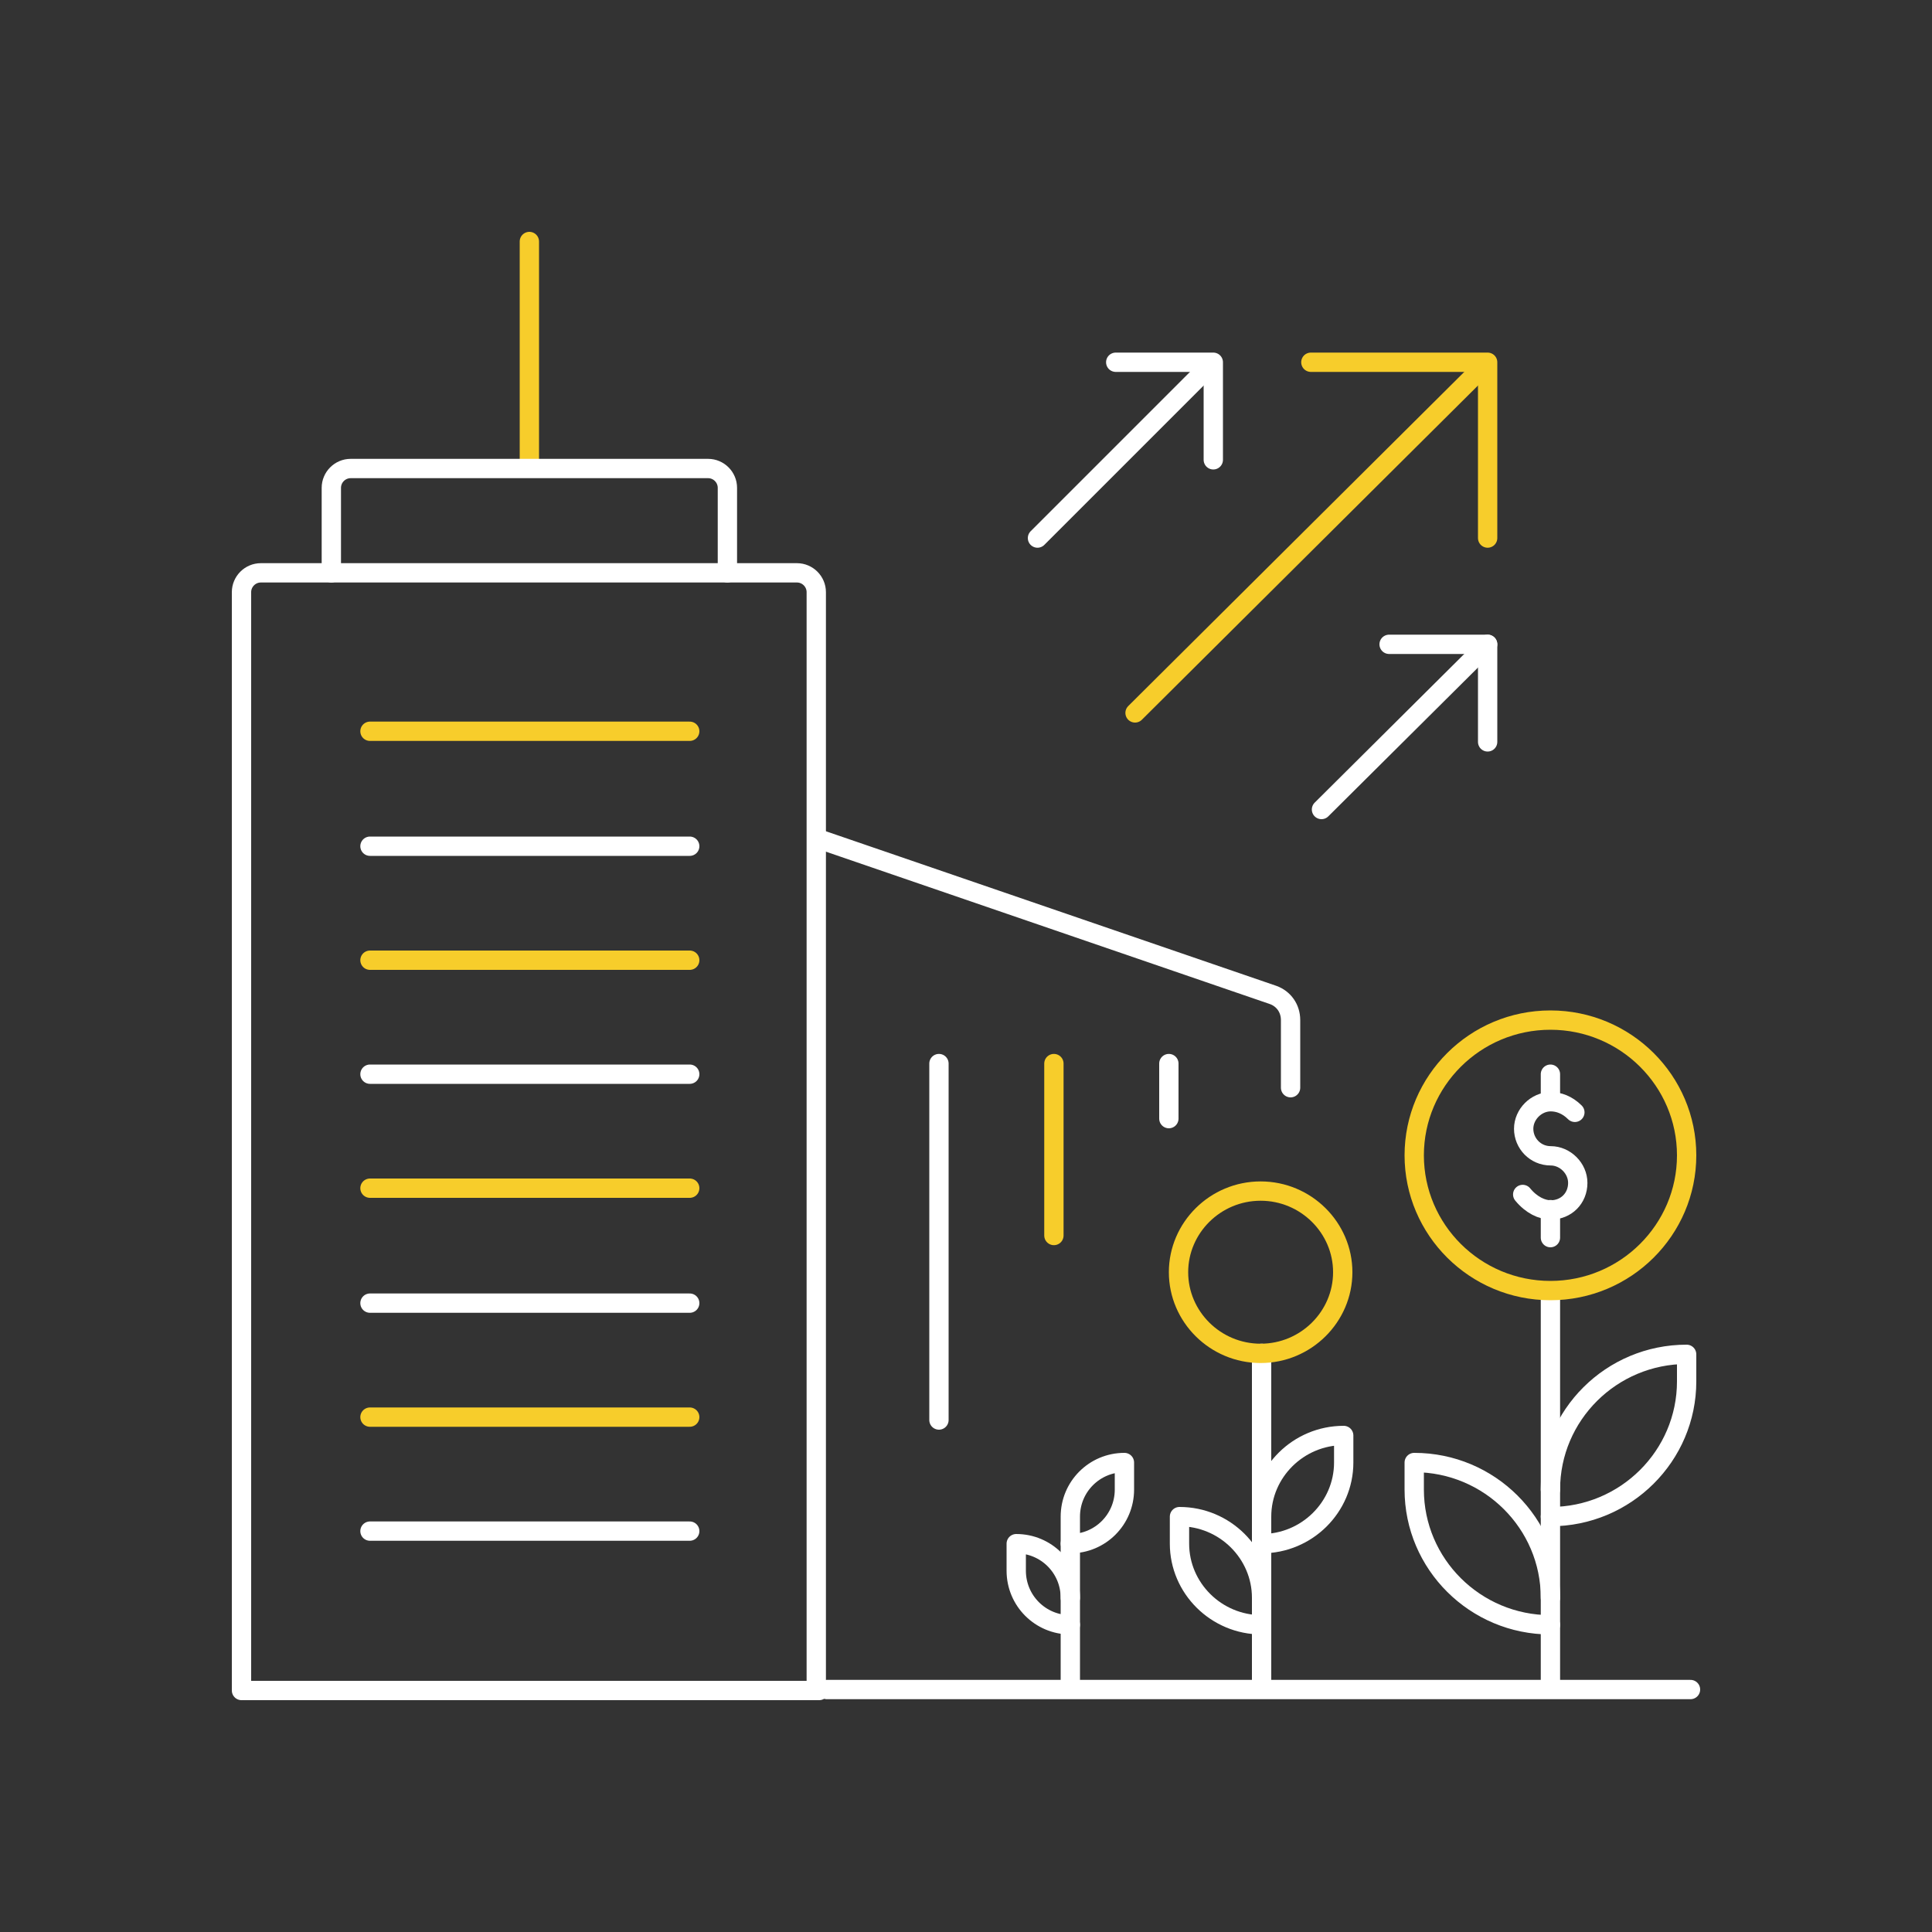 <?xml version="1.0" encoding="UTF-8"?>
<svg xmlns="http://www.w3.org/2000/svg" class="ax-svg-icon-banking-finance" width="200" height="200" viewBox="0 0 200 200">
  <rect x="0" y="0" width="200" height="200" fill="#333333" stroke="none"/>
  <g fill="none" stroke-linecap="round" stroke-linejoin="round" stroke-width="2">
    <path d="m54.8 48.4v-23.4" stroke="#f7cd2b" stroke-miterlimit="13.333"></path>
    <path clip-rule="evenodd" d="m154 66.7-17.2 17.1" stroke="#fff" stroke-miterlimit="10"></path>
    <path clip-rule="evenodd" d="m143.8 66.7h10.2v10.1" stroke="#fff" stroke-miterlimit="10"></path>
    <path clip-rule="evenodd" d="m153 38.5-35.5 35.3" stroke="#f7cd2b" stroke-miterlimit="10"></path>
    <path clip-rule="evenodd" d="m124.6 38.5-17.2 17.2" stroke="#fff" stroke-miterlimit="10"></path>
    <path clip-rule="evenodd" d="m135.7 37.5h18.3v18.2" stroke="#f7cd2b" stroke-miterlimit="10"></path>
    <path clip-rule="evenodd" d="m115.5 37.5h10.1v10.1" stroke="#fff" stroke-miterlimit="10"></path>
    <g stroke-miterlimit="13.333">
      <path d="m-241.5-350.8v2.7" stroke="#fff" transform="translate(402 462)"></path>
      <path d="m-241.5-237.2v2.9" stroke="#fff" transform="translate(402 362.42)"></path>
      <path d="m-241.5 112.2v6.5" stroke="#fff" transform="translate(402 56)"></path>
      <path d="m-241.5 21v8.4" stroke="#fff" transform="translate(402 136)"></path>
      <path d="m-241.5-168.3v20.5" stroke="#fff" transform="translate(402 302)"></path>
      <path d="m-241.5 21v-2.8c0-7.7 6.3-14 14.1-14v2.8c0 7.7-6.3 14-14.1 14z" stroke="#fff" transform="translate(402 136)"></path>
      <path d="m-241.5 112.2c-7.8 0-14.1-6.3-14.1-14v-2.8c7.8 0 14.1 6.3 14.1 14z" stroke="#fff" transform="translate(402 56)"></path>
      <path d="m60.8 112.2v6.5" stroke="#fff" transform="translate(50 56)"></path>
      <path d="m60.8 43.8v5.6" stroke="#fff" transform="translate(50 116)"></path>
      <path d="m-59.4 112.2v6.5" stroke="#fff" transform="translate(190 56)"></path>
      <path d="m-59.4 43.8v5.6" stroke="#fff" transform="translate(190 116)"></path>
      <path d="m-59.4-115.9v16.9" stroke="#fff" transform="translate(190 256)"></path>
      <path d="m-59.4 112.2c-4.7 0-8.5-3.8-8.5-8.4v-2.8c4.7 0 8.5 3.8 8.5 8.4z" stroke="#fff" transform="translate(190 56)"></path>
      <path d="m-59.4 43.8c4.7 0 8.5-3.8 8.5-8.4v-2.8c-4.7 0-8.5 3.8-8.5 8.4z" stroke="#fff" transform="translate(190 116)"></path>
      <path d="m60.8 112.2c-3.1 0-5.6-2.5-5.6-5.6v-2.8c3.1 0 5.6 2.5 5.6 5.6z" stroke="#fff" transform="translate(50 56)"></path>
      <path d="m60.8 43.8v-2.8c0-3.1 2.5-5.6 5.6-5.6v2.8c0 3.1-2.5 5.6-5.6 5.6z" stroke="#fff" transform="translate(50 116)"></path>
      <path d="m75.6 164.9h53.3 36.1" stroke="#fff" transform="translate(10 10)"></path>
      <path d="m25.3 175h59.5" stroke="#fff"></path>
      <path d="m75.3 59.3v-8.8c0-1.1-.9-2-2-2h-37c-1.1 0-2 .9-2 2v8.8" stroke="#fff"></path>
      <path d="m25 175v-113.7c0-1.1.9-2 2-2h55.5c1.1 0 2 .9 2 2v113.7" stroke="#fff"></path>
      <path d="m84.6 86.8 47.2 16.2c1.1.4 1.8 1.4 1.8 2.6v7" stroke="#fff"></path>
      <path d="m38.3 75.7h33.1" stroke="#f7cd2b"></path>
      <path d="m38.3 87.6h33.1" stroke="#fff"></path>
      <path d="m38.3 99.4h33.1" stroke="#f7cd2b"></path>
      <path d="m38.3 111.2h33.1" stroke="#fff"></path>
      <path d="m38.3 123h33.1" stroke="#f7cd2b"></path>
      <path d="m38.3 134.9h33.1" stroke="#fff"></path>
      <path d="m38.3 146.7h33.1" stroke="#f7cd2b"></path>
      <path d="m38.3 158.5h33.1" stroke="#fff"></path>
      <path d="m97.2 110.1v36.9" stroke="#fff"></path>
      <path d="m109.1 110.1v17.8" stroke="#f7cd2b"></path>
      <path d="m121 110.1v5.7" stroke="#fff"></path>
      <path d="m-223.9-249.9c.9 1.1 2 1.6 2.9 1.6 1.6 0 2.8-1.2 2.8-2.8 0-1.5-1.3-2.8-2.8-2.8-1.6 0-2.8-1.3-2.8-2.8s1.3-2.8 2.8-2.8c.8 0 1.7.3 2.5 1.1" stroke="#fff" transform="translate(381.53 373.55)"></path>
      <path d="m-327.4-282.4c0 7.7-6.3 14-14.1 14s-14.1-6.3-14.1-14 6.3-14 14.1-14 14.1 6.3 14.1 14z" stroke="#f7cd2b" transform="translate(502 402)"></path>
      <path d="m-111-184.3c0 4.6-3.8 8.4-8.5 8.4s-8.5-3.8-8.5-8.4 3.8-8.4 8.5-8.4 8.5 3.8 8.5 8.4z" stroke="#f7cd2b" transform="translate(250 316)"></path>
    </g>
  </g>
</svg>
